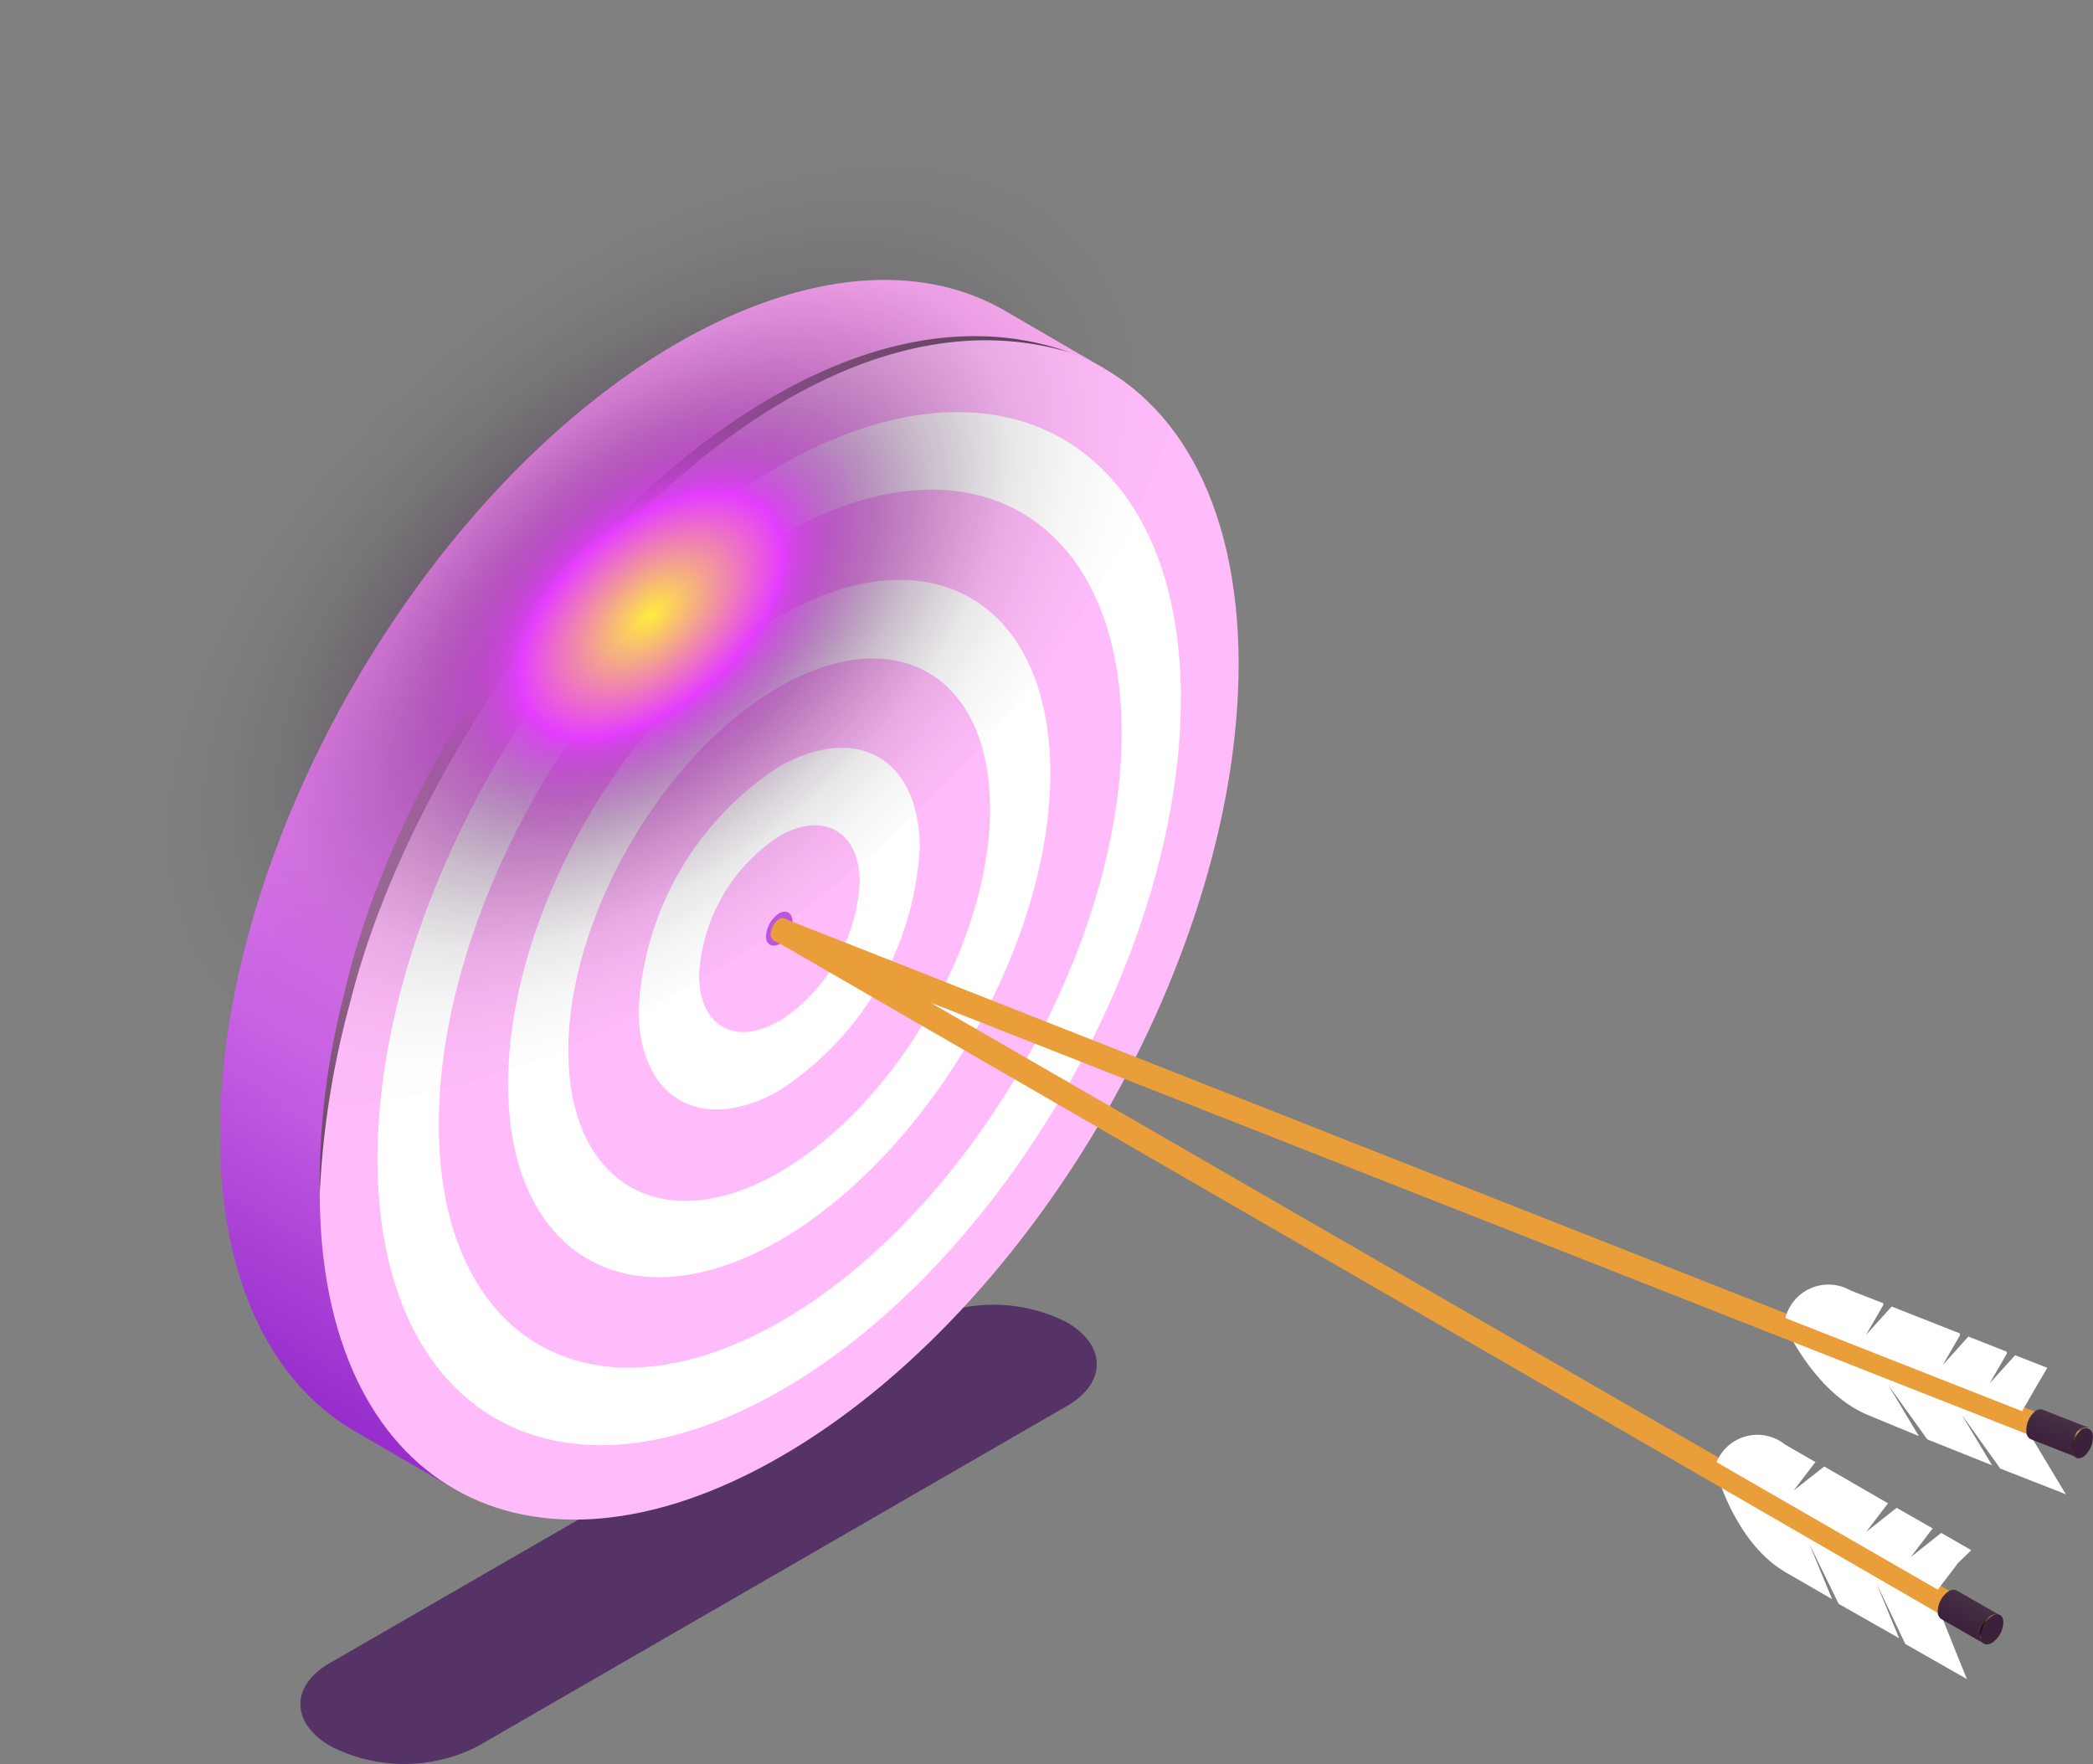 <?xml version="1.0" encoding="UTF-8"?> <svg xmlns="http://www.w3.org/2000/svg" xmlns:xlink="http://www.w3.org/1999/xlink" viewBox="0 0 101.79 85.79"><rect x="0" y="0" width="101.79" height="85.79" fill="#808080" stroke="none"/><defs><style>.cls-1{isolation:isolate;}.cls-2{fill:#3a0155;mix-blend-mode:multiply;opacity:0.6;}.cls-3{fill:url(#Безымянный_градиент_67);}.cls-4{fill:#ffbbfa;}.cls-12,.cls-14,.cls-5,.cls-7{mix-blend-mode:screen;}.cls-5{fill:url(#Безымянный_градиент_73);}.cls-6{fill:#fff;}.cls-7{fill:url(#Безымянный_градиент_43);}.cls-8{fill:#bd55df;}.cls-9{fill:#ea9e39;}.cls-10{fill:#3b223a;}.cls-11{fill:url(#Безымянный_градиент_84);}.cls-12{fill:url(#Безымянный_градиент_323);}.cls-13{fill:url(#Безымянный_градиент_84-2);}.cls-14{fill:url(#Безымянный_градиент_323-2);}</style><linearGradient id="Безымянный_градиент_67" x1="43.36" y1="11.93" x2="11.85" y2="66.5" gradientUnits="userSpaceOnUse"><stop offset="0" stop-color="#ffaff5"></stop><stop offset="0.07" stop-color="#ffa7f9"></stop><stop offset="0.22" stop-color="#ff9cfd"></stop><stop offset="0.38" stop-color="#ff98ff"></stop><stop offset="0.48" stop-color="#f891fb"></stop><stop offset="0.63" stop-color="#e47cf2"></stop><stop offset="0.8" stop-color="#c35be2"></stop><stop offset="1" stop-color="#962dcc"></stop></linearGradient><radialGradient id="Безымянный_градиент_73" cx="25.83" cy="31.02" r="50.28" gradientUnits="userSpaceOnUse"><stop offset="0" stop-color="#ffaff5"></stop><stop offset="0.01" stop-color="#fbacf1"></stop><stop offset="0.39" stop-color="#91638b"></stop><stop offset="0.68" stop-color="#432e40"></stop><stop offset="0.9" stop-color="#130d12"></stop><stop offset="1"></stop></radialGradient><radialGradient id="Безымянный_градиент_43" cx="-840.55" cy="667.73" r="24.25" gradientTransform="matrix(1, -0.58, 1, 0.58, 201.89, -843.9)" gradientUnits="userSpaceOnUse"><stop offset="0" stop-color="#ffec3d"></stop><stop offset="0.22" stop-color="#e53dff"></stop><stop offset="0.24" stop-color="#cc36e3" stop-opacity="0.89"></stop><stop offset="0.29" stop-color="#a22bb4" stop-opacity="0.71"></stop><stop offset="0.35" stop-color="#7b2189" stop-opacity="0.54"></stop><stop offset="0.41" stop-color="#5a1864" stop-opacity="0.39"></stop><stop offset="0.47" stop-color="#3e1045" stop-opacity="0.27"></stop><stop offset="0.54" stop-color="#270a2c" stop-opacity="0.17"></stop><stop offset="0.61" stop-color="#160618" stop-opacity="0.09"></stop><stop offset="0.7" stop-color="#09020a" stop-opacity="0.04"></stop><stop offset="0.8" stop-color="#020102" stop-opacity="0.01"></stop><stop offset="1" stop-opacity="0"></stop></radialGradient><linearGradient id="Безымянный_градиент_84" x1="96.04" y1="77.85" x2="95.24" y2="79.22" gradientUnits="userSpaceOnUse"><stop offset="0" stop-color="#473046"></stop><stop offset="0.34" stop-color="#422a41"></stop><stop offset="1" stop-color="#3b223a"></stop></linearGradient><radialGradient id="Безымянный_градиент_323" cx="96.89" cy="78.67" r="1.67" gradientUnits="userSpaceOnUse"><stop offset="0" stop-color="#ffa962"></stop><stop offset="0.01" stop-color="#f6a35e"></stop><stop offset="0.05" stop-color="#c8854d"></stop><stop offset="0.09" stop-color="#9d683c"></stop><stop offset="0.14" stop-color="#774f2e"></stop><stop offset="0.2" stop-color="#573921"></stop><stop offset="0.25" stop-color="#3b2717"></stop><stop offset="0.32" stop-color="#25190e"></stop><stop offset="0.4" stop-color="#140e08"></stop><stop offset="0.49" stop-color="#090603"></stop><stop offset="0.63" stop-color="#020101"></stop><stop offset="1"></stop></radialGradient><linearGradient id="Безымянный_градиент_84-2" x1="104.29" y1="138.22" x2="103.5" y2="139.59" gradientTransform="translate(-23.37 -52.34) rotate(-8.52)" xlink:href="#Безымянный_градиент_84"></linearGradient><radialGradient id="Безымянный_градиент_323-2" cx="101.09" cy="69.67" r="1.9" xlink:href="#Безымянный_градиент_323"></radialGradient></defs><g class="cls-1"><g id="Слой_2" data-name="Слой 2"><g id="_0" data-name="0"><g id="_4" data-name="4"><path class="cls-2" d="M51.87,68.39,23.21,84.94a7.86,7.86,0,0,1-7.1,0c-2-1.13-2-3,0-4.1L44.77,64.3a7.86,7.86,0,0,1,7.1,0C53.83,65.43,53.83,67.26,51.87,68.39Z"></path><path class="cls-3" d="M48.87,15.11c-4.06-2.36-9.69-2-15.9,1.56C20.63,23.79,10.66,41.06,10.7,55.25c0,7,2.51,12,6.52,14.33l4.85,2.82L53.72,17.93Z"></path><path class="cls-4" d="M37.82,19.49c5.4-3.12,10.36-3.78,14.23-2.34,5,1.84,8.17,7.14,8.19,15.12,0,14.18-9.93,31.45-22.27,38.57S15.59,72.25,15.55,58.07,25.48,26.61,37.82,19.49Z"></path><path class="cls-5" d="M16.68,48.57a36.71,36.71,0,0,0-1.13,9.5,42.63,42.63,0,0,1,1.5-9.4c3.74-14.91,20.28-35.95,35-31.52C38,12.09,20.41,32,16.68,48.57Z"></path><path class="cls-6" d="M37.87,37.3a15,15,0,0,0-6.81,11.81c0,4.34,3.09,6.09,6.86,3.91a15,15,0,0,0,6.81-11.8C44.72,36.88,41.65,35.13,37.87,37.3Zm0,12.36C35.76,50.9,34,49.9,34,47.42a8.62,8.62,0,0,1,3.89-6.75c2.16-1.24,3.92-.24,3.92,2.24A8.62,8.62,0,0,1,37.91,49.66Z"></path><path class="cls-6" d="M37.85,30c-7.27,4.2-13.16,14.41-13.14,22.77s6,11.74,13.23,7.54S51.11,45.91,51.08,37.55,45.12,25.81,37.85,30ZM37.93,57c-5.66,3.27-10.27.63-10.29-5.86s4.57-14.44,10.22-17.71,10.27-.64,10.29,5.86S43.58,53.69,37.93,57Z"></path><path class="cls-6" d="M37.83,22.71C27.06,28.93,18.32,44.07,18.36,56.45S27.19,73.83,38,67.61,57.47,46.26,57.43,33.89,48.6,16.49,37.83,22.71ZM38,64.25c-9.16,5.28-16.63,1-16.66-9.5s7.4-23.38,16.55-28.67,16.63-1,16.66,9.5S47.11,59,38,64.25Z"></path><ellipse class="cls-7" cx="29.05" cy="26.93" rx="34.3" ry="19.8" transform="translate(-10.53 25.41) rotate(-40.64)"></ellipse><path class="cls-8" d="M37.9,45.91c-.36.2-.65,0-.65-.37a1.45,1.45,0,0,1,.64-1.12c.36-.21.65,0,.65.37A1.4,1.4,0,0,1,37.9,45.91Z"></path><path class="cls-6" d="M94.19,78l1,2.51.47,1.15-3-1.71L91.26,77l1.1,2.67L89.42,78,88,75.1l1.1,2.67-2.25-1.3c-2.34-1.35-3.27-4.54-3.32-4.7Z"></path><g id="Axonometric_Cylinder" data-name="Axonometric Cylinder"><path id="Cylinder_face" data-name="Cylinder face" class="cls-9" d="M94.92,78.61c0,.27.18.38.42.24a.93.93,0,0,0,.42-.73c0-.27-.19-.38-.42-.24A.9.9,0,0,0,94.92,78.61Z"></path><path id="Cylinder_body" data-name="Cylinder body" class="cls-9" d="M95.64,77.85,38.2,44.69a.3.3,0,0,0-.3,0,1,1,0,0,0-.42.74.29.29,0,0,0,.12.27L95,78.88a.29.29,0,0,1-.12-.27.9.9,0,0,1,.42-.73A.28.28,0,0,1,95.64,77.85Z"></path></g><g id="Axonometric_Cylinder-2" data-name="Axonometric Cylinder"><path id="Cylinder_face-2" data-name="Cylinder face" class="cls-10" d="M96.31,79.57c0,.36.25.5.56.33a1.25,1.25,0,0,0,.56-1c0-.35-.25-.5-.56-.32A1.23,1.23,0,0,0,96.31,79.57Z"></path><path id="Cylinder_body-2" data-name="Cylinder body" class="cls-11" d="M97.27,78.56,95.2,77.37a.4.4,0,0,0-.4,0,1.22,1.22,0,0,0-.56,1,.4.4,0,0,0,.16.36l2.07,1.19a.39.39,0,0,1-.16-.36,1.23,1.23,0,0,1,.56-1A.4.4,0,0,1,97.27,78.56Z"></path><path id="Cylinder_body-3" data-name="Cylinder body" class="cls-12" d="M96.31,79.57a.7.7,0,0,1,0-.25,1.42,1.42,0,0,1,.23-.51,1,1,0,0,1,.47-.3.33.33,0,0,1,.25,0,.37.37,0,0,0-.23,0,.92.92,0,0,0-.41.32A1.49,1.49,0,0,0,96.31,79.57Z"></path></g><path class="cls-6" d="M95.24,76l-1,1.31L83.48,71.11a2.15,2.15,0,0,1,3.33-.86l1.49.86-.07.07-1,1.31,1.49-1.17,3.1,1.79-.06.08-1,1.31,1.48-1.17,1.75,1-.06.08-1,1.31,1.48-1.17,1.46.84Z"></path><path class="cls-6" d="M98.43,69.28l1.4,2.33.64,1.06-3.19-1.25L95.4,68.79l1.48,2.47L93.73,70l-1.89-2.63,1.48,2.47-2.42-1c-2.5-1-3.9-4-4-4.16Z"></path><g id="Axonometric_Cylinder-3" data-name="Axonometric Cylinder"><path id="Cylinder_face-3" data-name="Cylinder face" class="cls-9" d="M99.25,69.82c0,.27.24.35.45.18a.94.94,0,0,0,.31-.79c0-.26-.24-.34-.45-.17A.92.92,0,0,0,99.25,69.82Z"></path><path id="Cylinder_body-4" data-name="Cylinder body" class="cls-9" d="M99.85,69,38.14,44.67a.31.31,0,0,0-.3.08.92.92,0,0,0-.31.78.3.3,0,0,0,.16.25L99.41,70.07a.3.3,0,0,1-.16-.25.92.92,0,0,1,.31-.78A.29.29,0,0,1,99.85,69Z"></path></g><g id="Axonometric_Cylinder-4" data-name="Axonometric Cylinder"><path id="Cylinder_face-4" data-name="Cylinder face" class="cls-10" d="M100.77,70.57c.06.35.32.46.6.24a1.23,1.23,0,0,0,.41-1,.34.34,0,0,0-.6-.23A1.24,1.24,0,0,0,100.77,70.57Z"></path><path id="Cylinder_body-5" data-name="Cylinder body" class="cls-13" d="M101.57,69.43l-2.22-.87a.38.38,0,0,0-.39.09,1.21,1.21,0,0,0-.41,1,.39.39,0,0,0,.21.34l2.22.87a.41.41,0,0,1-.21-.33,1.24,1.24,0,0,1,.41-1A.39.39,0,0,1,101.57,69.43Z"></path><path id="Cylinder_face-5" data-name="Cylinder face" class="cls-14" d="M101.57,69.43a.35.35,0,0,0-.23,0,.87.87,0,0,0-.35.38,1.45,1.45,0,0,0-.22.73,1,1,0,0,1,0-.25,1.42,1.42,0,0,1,.16-.54.91.91,0,0,1,.42-.37A.31.31,0,0,1,101.57,69.43Z"></path></g><path class="cls-6" d="M99.18,67.18l-.84,1.45L86.83,64.1A2.16,2.16,0,0,1,90,62.76l1.59.62,0,.09-.84,1.45L92,63.54l3.32,1.31,0,.09-.84,1.45L95.73,65l1.87.74,0,.09-.84,1.45L98,65.91l1.57.61Z"></path></g></g></g></g></svg> 